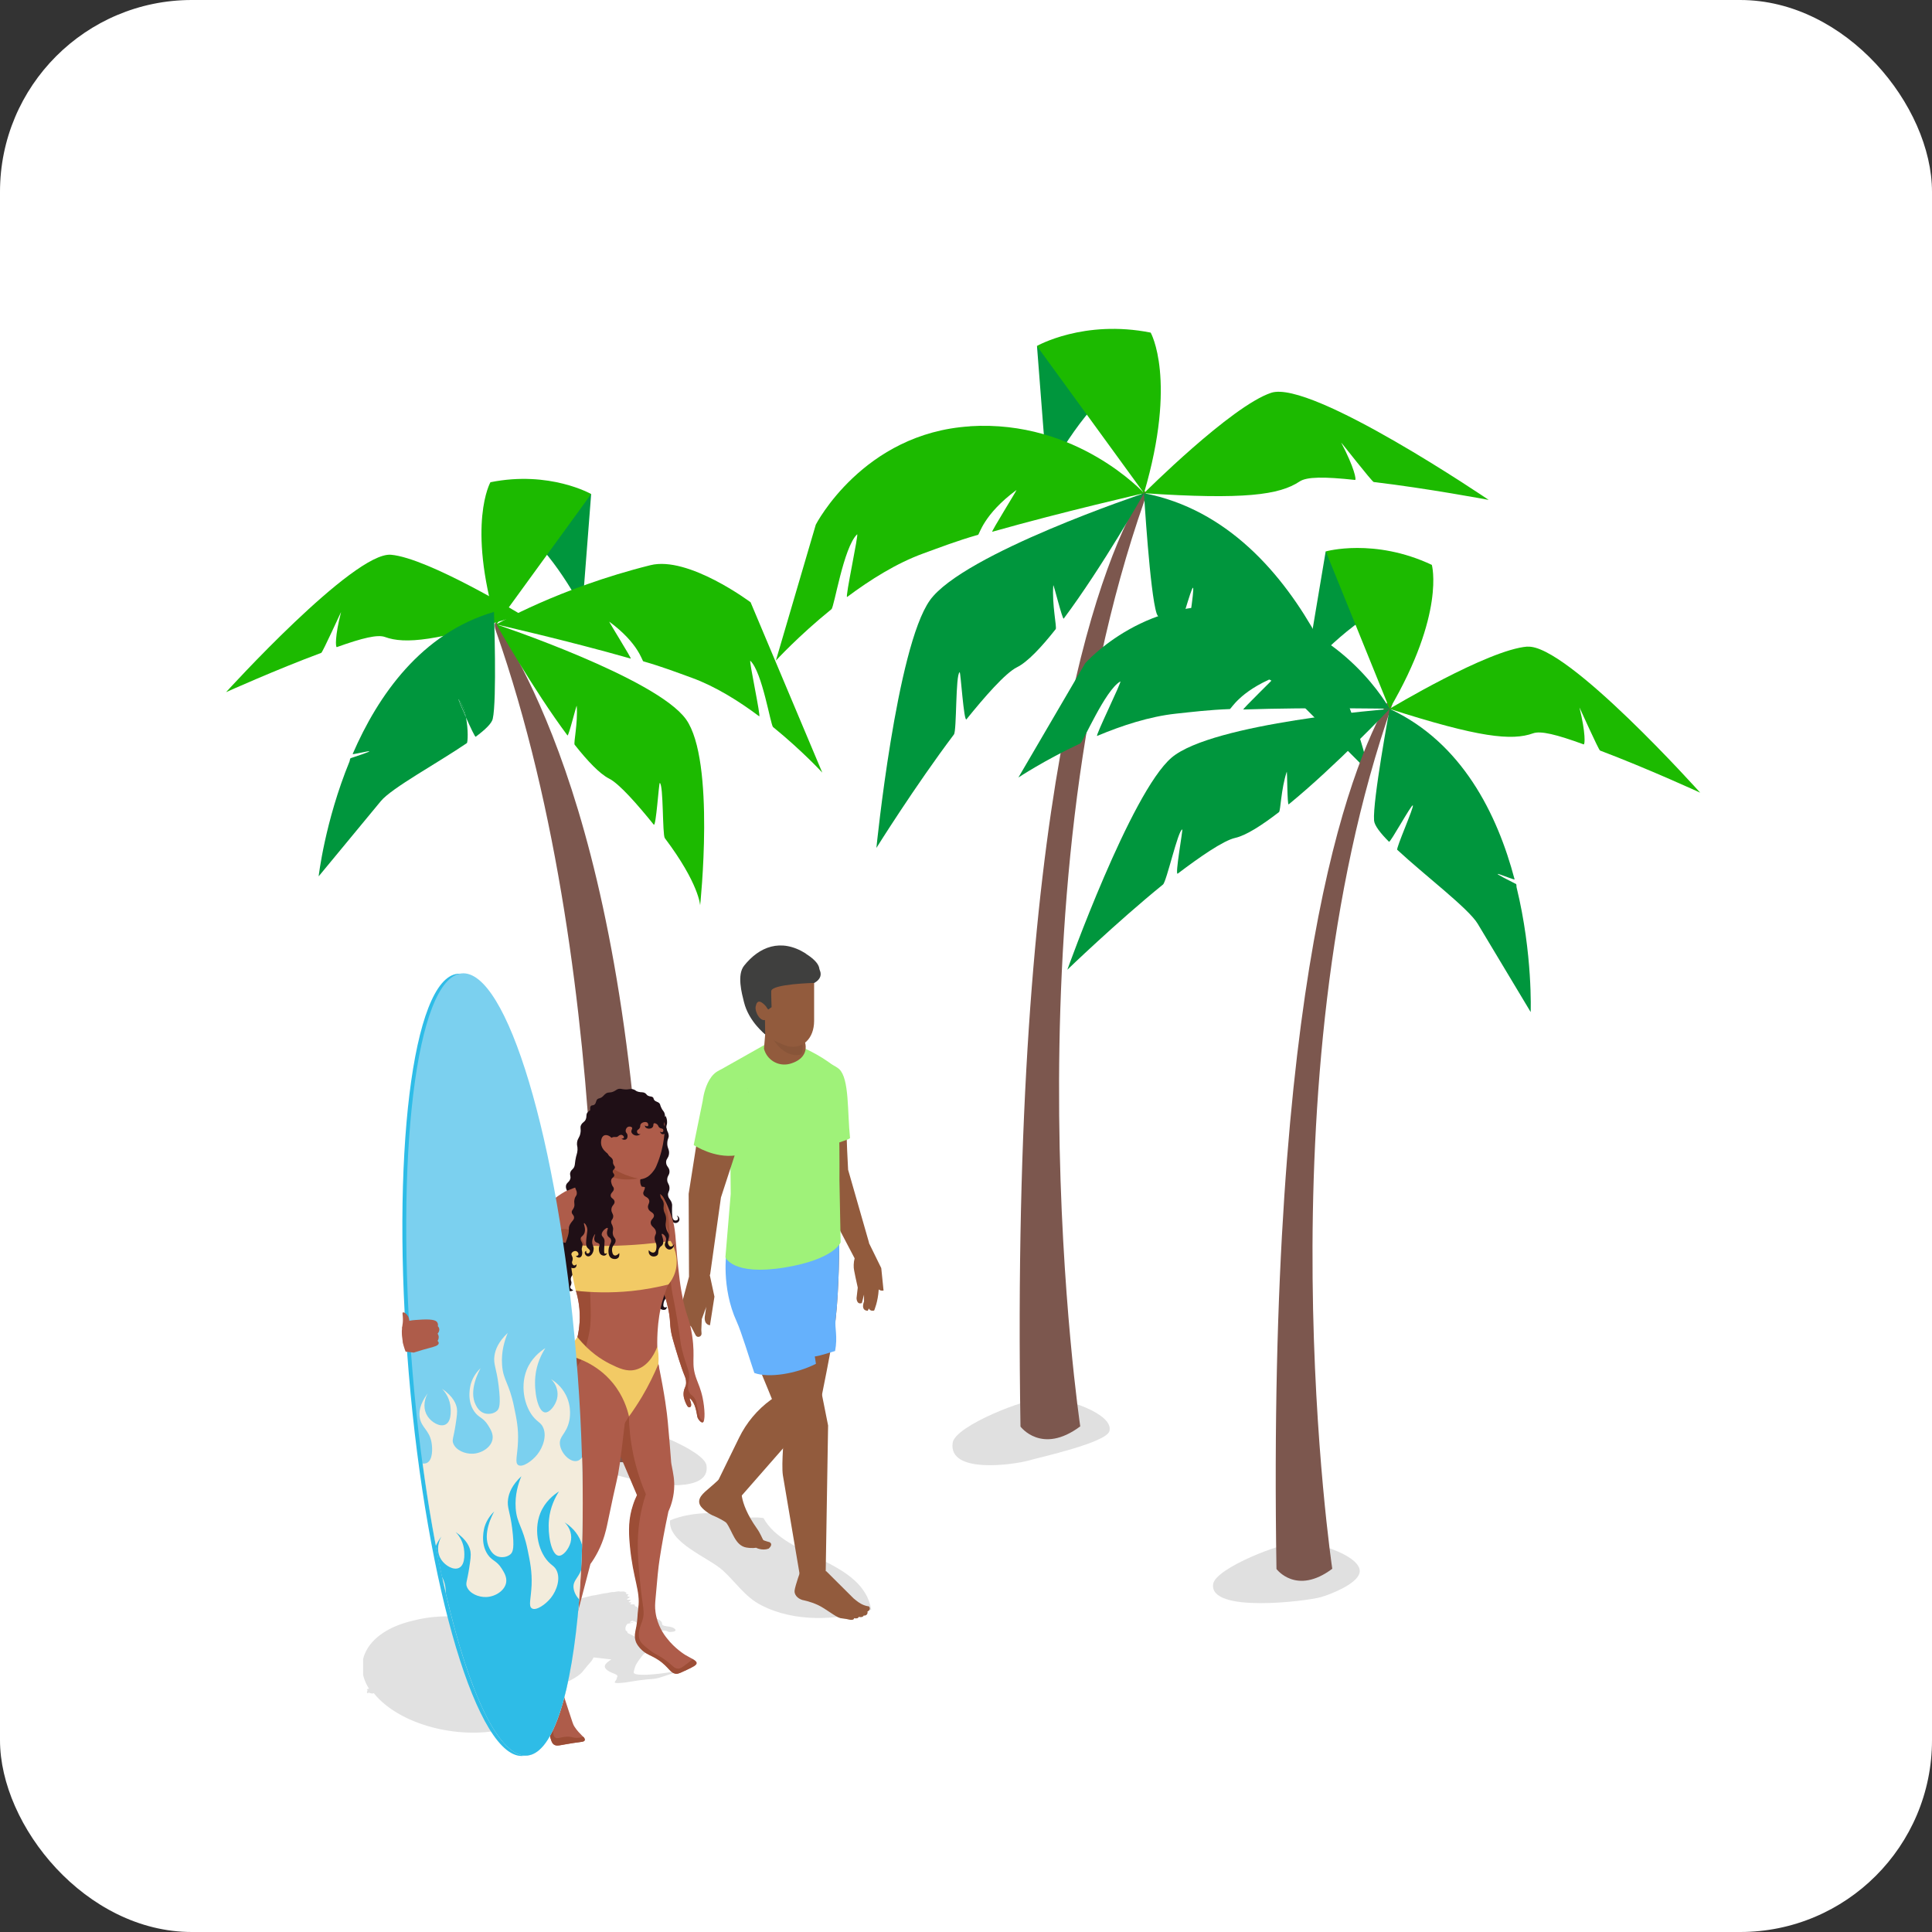 <svg width="282" height="282" viewBox="0 0 282 282" fill="none" xmlns="http://www.w3.org/2000/svg">
<rect x="0" y="0" width="282" height="282" fill="#333333" stroke="none"/>
<rect width="282" height="282" rx="28" fill="white"/>
<path d="M152.811 204.215H151.957C150.066 203.986 139.421 208.073 139.055 210.59C138.369 215.195 147.992 213.792 150.203 213.167C151.972 212.664 161.443 210.574 161.931 208.897C162.663 206.365 155.144 203.864 152.811 204.215Z" fill="#E0E0E0"/>
<path d="M152.811 69.412C152.811 69.412 157.92 59.56 163.166 56.235L151.362 50.516L152.826 69.427L152.811 69.412Z" fill="#00963D"/>
<path d="M166.537 72.249C160.086 83.321 147.489 116.797 148.953 208.226C148.953 208.226 152.049 212.405 157.676 208.195C157.676 208.195 146.345 132.124 167.055 73.042C167.482 71.837 167.177 71.166 166.522 72.264L166.537 72.249Z" fill="#7C574E"/>
<path d="M141.586 62.229C125.954 63.205 119.076 76.58 119.076 76.58L113.25 96.422C113.25 96.422 116.56 92.807 121.364 88.918C121.775 88.583 123.117 79.905 125.1 77.999C125.405 77.709 123.301 87.393 123.651 87.134C127.022 84.618 130.88 82.193 134.754 80.79C137.24 79.89 139.527 78.99 142.761 78.06C142.974 77.999 143.538 75.086 148.358 71.532C148.541 71.395 144.606 77.678 144.835 77.617C155.282 74.659 166.994 71.99 166.994 71.99C166.994 71.99 157.219 61.238 141.602 62.214L141.586 62.229Z" fill="#1CBA00"/>
<path d="M135.73 87.622C130.85 94.454 127.922 123.766 127.922 123.766C127.922 123.766 133.549 114.753 139.238 107.204C139.665 106.64 139.451 98.435 140.077 98.114C140.214 98.038 140.687 105.465 141.068 104.993C143.676 101.759 146.741 98.236 148.434 97.398C149.974 96.635 151.972 94.515 154.092 91.831C154.29 91.572 153.528 88.278 153.741 85.441C153.772 85.121 155.083 90.55 155.266 90.291C160.94 82.696 166.979 72.005 166.979 72.005C166.979 72.005 140.61 80.789 135.715 87.637L135.73 87.622Z" fill="#00963D"/>
<path d="M151.347 50.501L166.979 71.99C171.859 55.381 167.955 48.549 167.955 48.549C158.179 46.597 151.347 50.501 151.347 50.501Z" fill="#1CBA00"/>
<path d="M185.54 57.334C179.683 59.286 166.979 71.99 166.979 71.99C181.635 72.966 186.76 72.234 189.688 70.282C190.74 69.58 193.272 69.565 197.786 70.053C198.015 70.084 197.679 68.238 195.773 64.624C195.666 64.41 200.272 70.343 200.516 70.358C208.294 71.273 217.292 72.966 217.292 72.966C217.292 72.966 191.411 55.382 185.54 57.334Z" fill="#1CBA00"/>
<path d="M192.738 93.783C185.86 92.228 192.509 93.356 192.387 93.143C187.309 83.885 179.226 74.338 166.979 71.99C166.979 71.99 167.848 86.6 168.825 89.544C169.069 90.276 170.228 91.191 171.89 92.213C172.119 92.35 173.888 85.655 174.132 85.792C174.406 85.944 173.156 92.96 173.446 93.112C178.616 95.98 186.47 99.319 188.452 101.302C188.696 101.546 199.83 112.694 199.83 112.694C199.83 112.694 197.984 103.818 192.982 94.287C192.89 94.119 192.906 93.829 192.707 93.783H192.738Z" fill="#00963D"/>
<path d="M91.701 208.241H90.954C88.895 207.936 82.23 210.148 82.871 212.39C83.297 213.869 91.686 215.714 93.256 216.172C95.209 216.721 103.734 217.971 103.124 213.899C102.788 211.673 93.363 208.058 91.701 208.257V208.241Z" fill="#E0E0E0"/>
<path d="M84.99 88.857L86.287 72.112L75.825 77.175C80.476 80.118 84.99 88.842 84.99 88.842V88.857Z" fill="#00963D"/>
<path d="M72.378 92.075C90.725 144.401 86.637 211.764 86.637 211.764C91.624 215.501 94.37 211.795 94.37 211.795C95.666 130.828 78.554 101.195 72.851 91.389C72.286 90.413 72.012 91.008 72.378 92.075Z" fill="#7C574E"/>
<path d="M94.934 82.497C81.483 85.852 72.439 91.144 72.439 91.144C72.439 91.144 82.809 93.493 92.067 96.132C92.265 96.192 88.772 90.626 88.94 90.748C93.21 93.89 93.714 96.467 93.897 96.528C96.764 97.352 98.792 98.145 100.988 98.938C104.42 100.188 107.836 102.323 110.81 104.55C111.115 104.779 109.254 96.192 109.529 96.452C111.283 98.145 112.472 105.831 112.838 106.121C117.078 109.568 120.022 112.77 120.022 112.77L109.559 87.911C109.559 87.911 100.485 81.109 94.934 82.497Z" fill="#1CBA00"/>
<path d="M72.454 91.145C72.454 91.145 77.807 100.616 82.825 107.341C82.992 107.57 84.151 102.766 84.182 103.041C84.365 105.557 83.694 108.47 83.877 108.699C85.753 111.078 87.537 112.954 88.894 113.64C90.404 114.387 93.104 117.498 95.422 120.366C95.757 120.793 96.169 114.219 96.306 114.28C96.856 114.555 96.672 121.83 97.038 122.333C102.071 129.013 102.193 132.155 102.193 132.155C102.193 132.155 104.45 111.047 100.134 104.993C95.803 98.938 72.454 91.145 72.454 91.145Z" fill="#1CBA00"/>
<path d="M71.585 70.388C71.585 70.388 68.123 76.443 72.454 91.145L86.287 72.112C86.287 72.112 80.232 68.65 71.585 70.388Z" fill="#1CBA00"/>
<path d="M33 101.028C33 101.028 40.397 97.703 46.894 95.293C47.092 95.217 49.837 89.162 49.776 89.361C48.876 92.868 48.968 94.516 49.166 94.454C52.948 93.097 55.129 92.594 56.181 92.975C59.109 94.043 63.67 93.616 76.084 89.727C76.084 89.727 62.511 81.445 57.066 80.973C51.621 80.515 33 101.028 33 101.028Z" fill="#1CBA00"/>
<path d="M68.031 104.703C67.833 103.681 67.498 102.69 66.948 102.049C66.872 101.958 67.421 103.315 68.031 104.703Z" fill="#00963D"/>
<path d="M51.469 110.056C51.377 110.254 57.157 108.699 51.225 110.651C51.057 110.696 51.087 110.956 51.026 111.123C47.412 119.938 46.512 127.915 46.512 127.915C46.512 127.915 55.404 117.163 55.587 116.934C57.173 115.012 63.822 111.413 68.138 108.47C68.29 108.363 68.367 106.502 68.016 104.718C67.406 103.33 66.842 101.973 66.933 102.064C67.482 102.705 67.818 103.696 68.016 104.718C68.657 106.152 69.343 107.616 69.434 107.539C70.807 106.518 71.768 105.603 71.92 104.932C72.546 102.263 72.103 89.315 72.103 89.315C61.504 92.411 55.175 101.5 51.469 110.071V110.056Z" fill="#00963D"/>
<path d="M189.917 225.261H189.124C187.354 225.048 177.426 228.86 177.075 231.209C176.435 235.51 190.694 233.71 192.768 233.131C194.416 232.658 197.984 231.194 198.427 229.638C199.113 227.274 192.082 224.941 189.917 225.276V225.261Z" fill="#E0E0E0"/>
<path d="M190.572 97.931C190.572 97.931 197.42 90.153 202.91 88.323L193.5 80.484L190.572 97.931Z" fill="#00963D"/>
<path d="M202.727 102.095C196.703 112.435 184.96 143.669 186.317 229.013C186.317 229.013 189.2 232.917 194.461 228.983C194.461 228.983 183.892 157.99 203.215 102.827C203.612 101.699 203.322 101.073 202.727 102.095Z" fill="#7C574E"/>
<path d="M182.017 88.903C167.635 86.265 158.393 96.818 158.393 96.818L148.648 113.488C148.648 113.488 152.46 110.956 157.676 108.516C158.118 108.302 161.291 100.753 163.517 99.472C163.868 99.274 159.766 107.586 160.147 107.418C163.761 105.893 167.803 104.581 171.631 104.169C174.086 103.91 176.359 103.62 179.5 103.498C179.714 103.498 180.873 100.982 186.043 98.847C186.241 98.77 181.254 103.575 181.483 103.559C191.625 103.224 202.819 103.453 202.819 103.453C202.819 103.453 196.398 91.526 182.017 88.888V88.903Z" fill="#00963D"/>
<path d="M155.77 141.564C155.77 141.564 162.907 134.671 169.755 129.104C170.273 128.693 171.936 121.204 172.561 121.067C172.698 121.037 171.448 127.869 171.905 127.518C175.001 125.17 178.555 122.684 180.293 122.302C181.864 121.952 184.152 120.488 186.683 118.536C186.927 118.352 186.973 115.196 187.812 112.664C187.903 112.389 187.873 117.59 188.102 117.407C194.949 111.81 202.834 103.483 202.834 103.483C202.834 103.483 176.968 105.496 171.005 110.59C165.042 115.684 155.785 141.564 155.785 141.564H155.77Z" fill="#00963D"/>
<path d="M193.516 80.485L202.834 103.468C210.993 89.529 208.995 82.452 208.995 82.452C200.592 78.487 193.516 80.485 193.516 80.485Z" fill="#1CBA00"/>
<path d="M222.935 94.378C217.185 94.82 202.819 103.468 202.819 103.468C215.874 107.662 220.678 108.15 223.773 107.037C224.887 106.64 227.19 107.204 231.155 108.653C231.353 108.729 231.46 106.991 230.545 103.285C230.484 103.071 233.336 109.477 233.549 109.553C240.382 112.13 248.16 115.699 248.16 115.699C248.16 115.699 228.669 93.936 222.935 94.394V94.378Z" fill="#1CBA00"/>
<path d="M221.242 129.013C215.355 126.054 221.135 128.57 221.074 128.357C218.558 118.825 213.388 108.363 202.834 103.468C202.834 103.468 200.333 116.903 200.562 119.771C200.623 120.487 201.461 121.585 202.743 122.866C202.926 123.049 206.021 117.376 206.22 117.559C206.433 117.757 203.734 123.827 203.947 124.041C207.989 127.793 214.348 132.597 215.691 134.838C215.858 135.113 223.423 147.725 223.423 147.725C223.423 147.725 223.743 139.261 221.364 129.516C221.318 129.348 221.394 129.074 221.242 128.997V129.013Z" fill="#00963D"/>
<g clip-path="url(#clip0_607_10184)">
<g style="mix-blend-mode:multiply" opacity="0.12">
<path d="M111.442 221.582C110.967 221.512 110.352 221.442 109.208 221.53C105.672 220.632 101.151 220.509 97.808 221.917C97.439 225.136 103.367 227.318 105.461 229.182C107.378 230.907 108.698 233.053 111.073 234.284C115.981 236.835 122.244 236.536 127.17 234.953C125.921 227.617 114.644 227.423 111.442 221.582Z" fill="black"/>
</g>
<path d="M126.854 181.419L123.793 170.74C123.793 170.74 123.511 165.972 123.511 162.436C122.702 162.7 121.752 162.524 121.083 161.645C120.538 160.923 120.503 160.8 119.782 160.413C119.289 160.149 118.726 160.079 118.233 159.797C117.723 159.498 117.283 159.094 116.949 158.619C116.756 158.619 116.58 158.619 116.386 158.619L117.899 170.617L124.743 183.67C124.584 184.269 124.567 184.972 124.672 185.447L124.866 186.415L125.2 187.945L125.024 189.476C125.024 189.476 125.024 190.479 125.798 190.197L126.115 188.966V189.969C126.115 189.969 125.552 191.288 126.66 191.323L126.819 190.989C127.047 191.464 127.593 191.288 127.593 191.288C127.593 191.288 128.156 190.021 128.261 188.209C128.578 188.473 128.965 188.368 128.965 188.368L128.631 185.095L126.819 181.401L126.854 181.419Z" fill="#925B3D"/>
<path d="M115.717 152.778C115.717 152.778 118.497 156.578 118.849 158.865C119.728 161.363 120.977 164.565 121.875 167.045C122.438 166.676 123.493 166.518 124.074 166.131C123.669 162.26 123.986 157.457 122.49 156.05C121.558 155.17 115.7 152.795 115.7 152.795L115.717 152.778Z" fill="#9FF279"/>
<path d="M114.398 202.952L112.533 204.306C110.545 205.749 108.944 207.667 107.871 209.866L104.845 216.058C106.429 220.105 108.223 218.345 108.223 218.345L119.623 205.327C119.623 205.327 121.593 195.844 121.963 192.625C122.491 188.156 122.508 181.207 122.508 181.207L113.817 183.582L114.398 202.934V202.952Z" fill="#925B3D"/>
<path d="M122.508 181.243L113.817 183.618L113.395 192.819C114.046 192.977 115.629 196.671 116.245 197.199C117.987 198.712 119.676 197.815 121.892 197.199C122.297 195.053 121.822 193.857 121.963 192.66C122.49 188.192 122.508 181.243 122.508 181.243Z" fill="#65B1FC"/>
<path d="M117.213 181.911L106.042 182.685C106.042 182.685 105.655 188.086 107.959 193.082C110.264 198.096 114.504 208.722 114.504 208.722C114.504 208.722 114.011 213.754 114.275 215.355C114.891 218.944 116.703 229.693 116.703 229.693C116.703 229.693 117.213 232.437 120.52 229.552L120.872 208.071L117.195 189.617V181.911H117.213Z" fill="#925B3D"/>
<path d="M117.688 182.07L106.042 182.685C106.042 182.685 105.232 187.91 107.537 192.924C108.205 194.367 109.419 198.395 110.105 200.401C112.181 201.175 116.245 200.524 119.095 199.064L117.688 189.793V182.087V182.07Z" fill="#65B1FC"/>
<path d="M121.804 155.821C121.488 155.082 117.037 152.532 115.964 152.567L113.518 152.145L111.53 152.549L104.951 156.261C104.951 156.261 106.34 158.636 106.534 161.134L106.657 174.276L105.883 183.512C105.883 183.512 106.903 186.257 114.539 185.007C121.822 183.811 122.702 181.331 122.702 181.331L122.526 172.235C122.526 172.235 122.649 157.774 121.804 155.839V155.821Z" fill="#9FF279"/>
<path d="M107.238 156.947C103.737 156.173 102.453 161.961 102.453 161.961L100.518 174.258L100.57 186.344L99.356 190.883L99.761 192.607L100.887 193.645C100.887 193.645 101.468 194.771 101.538 194.894C101.767 195.334 102.435 195.123 102.4 194.631L102.365 194.12L102.435 192.537L103.033 190.901L103.086 190.707L102.875 192.15C102.734 193.417 103.631 193.434 103.631 193.434L104.282 189.265L103.596 186.081C103.596 186.081 103.631 186.081 103.649 186.063L105.232 174.786L108.804 163.826C108.804 163.826 110.633 157.704 107.22 156.947H107.238Z" fill="#925B3D"/>
<path d="M106.728 156.103C103.121 155.311 102.576 160.659 102.576 160.659L101.256 167.133C101.415 167.221 104.212 169.086 107.414 168.646L109.314 162.77C109.314 162.77 110.246 156.877 106.728 156.103Z" fill="#9FF279"/>
<path d="M116.281 147.324L111.231 148.432L111.689 150.948L111.513 153.077C111.935 154.713 113.589 155.698 115.225 155.294C116.861 154.871 117.934 153.798 117.512 152.162L116.281 147.324Z" fill="#925B3D"/>
<path opacity="0.07" d="M116.351 147.535L111.689 148.116C111.742 148.257 111.759 148.397 111.777 148.556C112.058 151.212 114.152 154.502 116.844 153.939C116.914 153.886 116.984 153.833 117.037 153.781C117.16 153.358 117.195 152.919 117.125 152.461L116.351 147.535Z" fill="black"/>
<path d="M110.493 148.749C110.493 151.3 114.785 152.672 115.049 152.725C117.16 153.147 118.831 151.599 118.831 148.995V142.433L109.982 143.999L110.493 148.731V148.749Z" fill="#925B3D"/>
<path d="M117.723 139.794C114.222 137.578 111.179 138.862 109.085 141.501C108.065 142.785 108.769 145.371 109.068 146.603C109.754 149.347 111.689 150.966 111.689 150.966L111.619 146.673L112.129 147.359L112.621 147.007C112.621 147.007 112.551 144.984 112.569 144.668C112.621 143.612 118.849 143.471 118.849 143.471C118.849 143.471 121.576 142.205 117.741 139.794H117.723Z" fill="#3F3F3E"/>
<path d="M117.618 139.179C113.958 136.874 110.792 138.211 108.61 140.956C107.537 142.293 108.276 145.002 108.593 146.269C109.296 149.136 111.689 150.966 111.689 150.966L111.249 146.357L111.777 147.078L112.287 146.708C112.287 146.708 112.217 144.597 112.217 144.263C112.269 143.172 118.392 143.032 118.392 143.032C118.392 143.032 121.593 141.694 117.6 139.196L117.618 139.179Z" fill="#3F3F3E"/>
<path d="M110.299 146.884C110.141 147.782 111.073 149.277 111.812 148.819L111.882 146.99C111.882 146.99 110.58 145.283 110.317 146.884H110.299Z" fill="#925B3D"/>
<path d="M126.801 234.46C126.607 234.46 126.15 234.32 126.132 234.302C125.429 234.038 125.024 233.651 124.584 233.299L120.608 229.341L116.896 229.13C116.896 229.13 116.069 231.417 115.981 232.156C115.911 232.701 116.351 233.317 117.143 233.545C117.143 233.545 118.233 233.739 119.377 234.267C120.52 234.795 121.945 236.008 122.649 236.184C122.825 236.22 123.071 236.255 123.353 236.29C123.634 236.307 123.793 236.395 124.127 236.431C124.69 236.501 124.672 236.184 124.672 236.184C124.971 236.29 125.323 236.202 125.323 236.008C125.323 236.008 125.605 236.061 125.781 236.026C125.992 235.991 126.08 235.815 126.08 235.797C126.08 235.797 126.256 235.868 126.449 235.727C126.695 235.533 126.625 235.305 126.625 235.199C126.625 235.199 126.818 235.182 126.924 234.935C127.047 234.636 126.801 234.46 126.801 234.46Z" fill="#925B3D"/>
<path d="M112.392 225.119C112.392 225.119 111.478 224.872 111.407 224.784C111.266 224.591 110.985 223.799 110.475 223.095C107.59 219.014 108.276 216.903 108.276 216.903L105.654 215.267C105.654 215.267 104.511 216.375 103.49 217.237C102.699 217.906 101.626 218.75 102.224 219.77C102.488 220.21 103.42 221.002 104.353 221.336C104.581 221.424 105.883 222.075 106.041 222.304C106.903 223.5 107.29 225.576 108.909 225.875C109.824 226.033 110.352 225.91 110.352 225.91C110.352 225.91 111.214 226.385 112.181 226.051C112.181 226.051 112.902 225.47 112.375 225.136L112.392 225.119Z" fill="#925B3D"/>
<path opacity="0.12" d="M53.809 247.039C53.809 247.039 53.932 247.109 54.003 247.127C54.108 247.162 54.249 247.18 54.355 247.197C54.443 247.18 54.495 247.162 54.566 247.144C54.689 247.285 54.812 247.444 54.935 247.584C58.858 251.93 67.426 254.041 74.058 252.282C74.129 252.264 74.199 252.246 74.269 252.229C74.287 252.229 74.305 252.229 74.322 252.229C74.428 252.211 74.516 252.176 74.621 252.158C74.727 252.123 74.85 252.106 74.955 252.07C74.991 252.07 75.026 252.053 75.061 252.035C75.061 252.035 75.061 252.035 75.079 252.035C75.114 252.035 75.131 252.035 75.166 252.018C75.202 252.018 75.237 252 75.29 251.982C75.325 251.982 75.378 251.965 75.413 251.947C75.483 251.93 75.536 251.912 75.606 251.877C75.606 251.877 75.641 251.877 75.659 251.877L75.747 251.842C75.747 251.842 75.87 251.789 75.941 251.771C75.976 251.771 76.029 251.736 76.064 251.736C76.081 251.736 76.099 251.736 76.134 251.719C76.169 251.719 76.204 251.683 76.257 251.666C76.293 251.666 76.328 251.631 76.363 251.631C76.416 251.613 76.486 251.578 76.539 251.56C76.556 251.56 76.591 251.543 76.609 251.525C76.609 251.525 76.644 251.525 76.662 251.507C76.75 251.472 76.855 251.419 76.943 251.384C76.961 251.384 76.979 251.384 76.996 251.367C77.014 251.367 77.049 251.349 77.067 251.332C77.119 251.314 77.172 251.279 77.225 251.261C77.26 251.261 77.295 251.226 77.313 251.208C77.348 251.191 77.401 251.173 77.436 251.138C77.436 251.138 77.454 251.138 77.471 251.138C77.506 251.138 77.541 251.103 77.577 251.085C77.629 251.05 77.682 251.032 77.735 250.997C77.77 250.997 77.788 250.962 77.823 250.944C77.823 250.944 77.841 250.944 77.858 250.927C78.069 250.997 78.21 251.015 78.492 250.98C78.966 250.909 79.371 250.769 81.306 250.241C82.573 249.889 82.925 249.819 83.013 249.748V249.731C83.013 249.731 82.978 249.731 82.96 249.731C82.96 249.731 82.942 249.731 82.925 249.731C82.89 249.731 82.855 249.731 82.819 249.731C82.819 249.731 82.802 249.731 82.784 249.731C82.485 249.748 81.94 249.819 81.447 249.819C81.218 249.819 81.183 249.819 80.409 249.643C80.128 249.59 79.916 249.537 79.758 249.502C79.758 249.502 79.776 249.484 79.793 249.467C79.793 249.467 79.793 249.467 79.811 249.449C79.811 249.449 79.811 249.449 79.829 249.432C79.881 249.379 79.952 249.308 80.004 249.256C80.004 249.256 80.022 249.238 80.04 249.22C80.04 249.22 80.04 249.22 80.04 249.203C80.04 249.203 80.057 249.185 80.075 249.168C80.11 249.132 80.128 249.097 80.163 249.062C80.163 249.044 80.198 249.027 80.216 249.009C80.251 248.974 80.268 248.939 80.304 248.904C80.304 248.904 80.304 248.904 80.304 248.886C80.304 248.869 80.339 248.851 80.356 248.816C80.391 248.781 80.427 248.728 80.444 248.693C80.444 248.675 80.48 248.657 80.497 248.622C80.532 248.587 80.55 248.552 80.585 248.499C80.585 248.482 80.62 248.464 80.62 248.446C80.638 248.411 80.673 248.376 80.691 248.341C80.691 248.341 80.691 248.341 80.691 248.323C80.691 248.323 80.691 248.323 80.691 248.306C80.691 248.306 80.691 248.288 80.708 248.27C80.796 248.13 80.867 248.007 80.919 247.866C80.919 247.866 80.919 247.831 80.937 247.813C80.954 247.76 80.99 247.707 81.007 247.655C81.007 247.637 81.007 247.619 81.025 247.584C81.043 247.532 81.06 247.479 81.078 247.444C81.078 247.426 81.078 247.391 81.095 247.373C81.113 247.32 81.13 247.268 81.148 247.232C81.148 247.215 81.148 247.197 81.166 247.162C81.166 247.127 81.183 247.109 81.201 247.074C81.799 246.458 82.344 245.931 82.784 245.508C83.066 245.368 83.453 245.174 83.84 244.945C84.666 244.453 84.913 244.136 85.018 244.013C86.32 242.394 86.232 242.658 86.531 242.131C86.531 242.131 86.567 242.06 86.637 241.919C86.76 241.919 86.883 241.955 87.041 241.972C87.059 241.972 87.094 241.972 87.112 241.972C87.218 241.972 87.323 241.99 87.429 242.007C88.203 242.095 88.836 242.166 89.241 242.219C89.1 242.307 88.889 242.447 88.713 242.588C88.168 243.045 88.185 243.327 88.484 243.644C89.135 244.312 90.349 244.312 90.085 244.787C89.997 244.963 90.032 245.104 89.891 245.28C89.768 245.438 89.593 245.596 89.891 245.649C89.962 245.649 90.103 245.684 90.56 245.649C91.457 245.596 92.143 245.42 93.322 245.262C95.029 245.016 95.169 245.157 96.137 244.91C96.401 244.84 96.788 244.717 97.562 244.453C98.477 244.154 98.934 243.995 98.934 243.96C98.934 243.96 98.934 243.96 98.899 243.96C98.899 243.96 98.899 243.96 98.881 243.96C98.864 243.96 98.829 243.96 98.793 243.96C98.793 243.96 98.776 243.96 98.758 243.96C98.723 243.96 98.67 243.96 98.618 243.96C98.618 243.96 98.6 243.96 98.582 243.96C98.266 243.995 97.773 244.083 97.228 244.171C97.228 244.171 95.644 244.4 94.395 244.453C94.008 244.453 92.918 244.506 92.583 244.259C92.46 244.171 92.478 244.066 92.513 243.96C92.654 243.415 92.724 243.151 92.9 242.869C93.111 242.5 93.445 242.043 93.92 241.462C94.219 241.269 94.571 240.987 94.624 240.741C94.677 240.494 94.413 240.407 94.149 240.266C94.096 240.248 94.079 240.231 94.061 240.213C94.026 240.195 94.026 240.16 94.026 240.16C93.991 240.09 93.357 239.421 93.322 239.369C93.146 239.193 92.742 238.876 91.651 238.383C91.651 238.383 91.616 238.348 91.598 238.348C91.598 238.278 91.598 238.207 91.528 238.137C91.475 238.084 91.404 238.032 91.334 237.996C91.281 237.838 91.281 237.697 91.299 237.557C91.317 237.469 91.369 237.275 91.58 237.011C91.827 236.976 92.143 236.906 92.319 236.835C92.372 236.818 92.46 236.782 92.478 236.73C92.425 236.747 92.214 236.818 92.073 236.835C91.844 236.87 91.968 236.747 91.985 236.747C92.02 236.694 92.161 236.624 92.284 236.571C92.319 236.571 92.372 236.589 92.407 236.607C92.759 236.712 92.9 236.8 92.988 236.888C93.129 237.029 93.093 237.134 93.604 237.275C94.008 237.381 94.554 237.521 95.046 237.609C95.204 237.644 95.363 237.662 95.504 237.68C95.591 237.68 95.767 237.715 95.767 237.785C95.767 237.856 95.662 237.908 95.574 237.961C95.521 237.996 95.468 238.032 95.451 238.084C95.416 238.172 95.521 238.225 95.644 238.243C95.68 238.243 95.732 238.243 95.767 238.26C95.873 238.26 96.084 238.295 96.33 238.243C96.436 238.207 96.506 238.19 96.524 238.172C96.77 238.067 96.383 238.049 96.348 238.014C96.348 238.014 96.383 238.014 96.401 238.014C96.471 238.014 96.594 237.996 96.735 237.996C96.946 237.996 97.122 237.996 97.263 238.049C97.316 238.049 97.351 238.084 97.404 238.102C97.421 238.102 97.439 238.102 97.456 238.119C97.544 238.172 97.544 238.19 97.668 238.207C97.685 238.207 97.72 238.207 97.738 238.207C97.738 238.207 97.914 238.207 98.072 238.19C98.142 238.19 98.213 238.172 98.283 238.155C98.318 238.155 98.354 238.155 98.371 238.137C98.406 238.137 98.442 238.119 98.459 238.102C98.477 238.102 98.512 238.084 98.529 238.067C98.723 237.926 98.529 237.715 98.213 237.574C97.896 237.433 97.509 237.416 97.228 237.363C96.225 237.205 96.964 236.923 96.313 236.501C95.785 236.167 95.257 236.29 94.466 235.85C94.219 235.727 94.114 235.621 93.868 235.41C93.322 234.935 93.34 234.707 92.9 234.566C92.97 234.566 93.076 234.548 93.199 234.513C93.428 234.46 93.727 234.355 93.779 234.302C93.815 234.249 93.656 234.249 93.375 234.302C93.568 234.284 93.639 234.302 93.568 234.355C93.48 234.407 93.216 234.478 93.058 234.495C92.724 234.548 92.706 234.443 92.654 234.319C92.636 234.249 92.671 234.232 92.618 234.214C92.478 234.144 92.091 234.214 91.985 234.161C91.897 234.108 92.196 234.02 92.143 233.932C92.091 233.844 91.791 233.915 91.774 233.827C91.739 233.739 92.108 233.633 92.055 233.545C92.003 233.457 91.563 233.545 91.51 233.457C91.457 233.369 91.827 233.282 91.897 233.141C91.968 233 91.545 233.088 91.58 232.93C91.598 232.824 91.809 232.771 91.721 232.719C91.668 232.683 91.528 232.683 91.44 232.666C91.44 232.666 91.404 232.648 91.387 232.648C91.387 232.648 91.387 232.648 91.369 232.648C91.369 232.648 91.352 232.631 91.352 232.613C91.352 232.56 91.422 232.543 91.44 232.49C91.44 232.419 91.317 232.402 91.211 232.384C91.211 232.349 91.193 232.332 91.123 232.314C90.982 232.279 90.806 232.314 90.56 232.314C90.402 232.296 90.472 232.279 90.349 232.279C90.085 232.279 89.733 232.384 89.522 232.384C89.416 232.384 89.469 232.367 89.364 232.384C89.17 232.384 88.942 232.472 88.607 232.525C88.343 232.578 88.414 232.525 88.132 232.578C87.798 232.631 87.605 232.701 87.129 232.789C86.707 232.877 86.778 232.842 86.391 232.912C85.898 233.018 85.793 233.07 85.054 233.246C84.596 233.352 84.526 233.352 84.227 233.44C83.928 233.528 83.892 233.545 83.541 233.669C82.925 233.862 82.802 233.862 82.362 234.02C81.993 234.144 81.993 234.196 81.535 234.337C81.324 234.407 81.289 234.407 81.166 234.46C80.867 234.566 81.007 234.601 80.726 234.707C80.515 234.794 80.374 234.812 80.198 234.865C80.04 234.935 80.11 234.953 80.128 234.988C79.969 235.041 79.741 235.111 79.618 235.182C79.424 235.287 79.6 235.269 79.442 235.375C79.283 235.498 78.984 235.551 78.791 235.674C78.597 235.797 78.826 235.762 78.738 235.885C78.632 236.026 78.351 236.114 78.298 236.237C78.263 236.325 78.404 236.29 78.404 236.395C78.404 236.501 78.245 236.536 78.157 236.712C78.105 236.818 78.14 236.818 78.052 236.888C77.893 237.011 77.647 237.064 77.506 237.169C77.366 237.275 77.647 237.24 77.506 237.345C77.348 237.469 76.979 237.557 76.926 237.662C76.891 237.715 77.014 237.732 77.049 237.732C77.067 237.732 77.067 237.732 77.084 237.732C77.014 237.75 76.943 237.785 76.873 237.803C76.486 237.926 76.011 238.102 75.483 238.313C71.12 236.044 65.174 235.252 60.283 236.554C60.213 236.571 60.142 236.589 60.072 236.607C59.949 236.642 59.843 236.659 59.72 236.694C53.721 238.295 51.346 242.5 53.862 246.494C53.756 246.494 53.668 246.529 53.598 246.546C53.475 246.599 53.598 246.599 53.633 246.687C53.686 246.81 53.528 246.916 53.58 246.933C53.51 247.021 53.58 247.109 53.686 247.18L53.809 247.039ZM78.192 239.826C78.439 239.773 78.632 239.703 78.685 239.685C78.368 239.738 78.263 239.738 78.228 239.738C78.175 239.72 78.333 239.668 78.368 239.597C78.404 239.544 78.28 239.562 78.263 239.509C78.263 239.457 78.368 239.404 78.509 239.351C78.685 239.439 78.896 239.527 79.107 239.597C79.477 239.685 79.899 239.861 79.846 240.195C79.846 240.248 79.811 240.319 79.776 240.371C79.776 240.371 79.758 240.407 79.741 240.407C79.705 240.459 79.688 240.512 79.635 240.547C79.635 240.547 79.618 240.565 79.6 240.582C79.477 240.635 79.354 240.688 79.23 240.758C78.914 240.424 78.562 240.107 78.175 239.808L78.192 239.826Z" fill="black"/>
<path d="M97.175 162.929C97.28 163.14 97.386 163.457 97.368 163.861C97.368 164.16 97.28 164.195 97.263 164.459C97.245 164.987 97.527 165.145 97.597 165.656C97.668 166.113 97.456 166.113 97.404 166.729C97.333 167.591 97.738 167.714 97.65 168.435C97.562 169.104 97.192 169.139 97.228 169.702C97.263 170.3 97.703 170.37 97.72 170.969C97.738 171.532 97.386 171.602 97.386 172.2C97.386 172.728 97.685 172.781 97.72 173.344C97.755 173.942 97.439 173.994 97.509 174.487C97.579 175.032 97.966 175.103 98.09 175.754C98.125 175.965 98.09 175.947 98.09 176.457C98.09 177.302 98.09 177.953 98.424 178.111C98.582 178.199 98.846 178.146 98.934 177.988C99.022 177.847 98.952 177.619 98.776 177.425C99.057 177.531 99.216 177.812 99.163 178.076C99.11 178.375 98.793 178.533 98.582 178.516C98.301 178.516 98.178 178.269 98.072 178.322C97.843 178.428 98.107 179.431 98.107 179.431C98.793 182.105 98.811 188.28 97.492 189.265C97.404 189.335 96.981 189.617 96.876 190.109C96.876 190.18 96.718 190.655 96.946 190.795C97.087 190.883 97.28 190.795 97.351 190.76C97.316 190.971 97.228 191.077 97.175 191.112C96.893 191.323 96.313 191.112 96.172 190.795C96.014 190.426 96.559 190.109 96.577 189.37C96.577 188.948 96.418 188.649 96.348 188.473C96.049 187.857 92.495 180.134 92.214 173.555C92.143 171.831 92.073 169.878 93.076 167.644C94.219 165.093 96.137 163.597 97.228 162.876L97.175 162.929Z" fill="#1F0F16"/>
<path d="M86.338 162.031C86.197 161.996 85.88 162.19 85.722 162.419C85.511 162.718 85.669 162.929 85.511 163.351C85.335 163.808 85.053 163.756 84.825 164.195C84.614 164.618 84.842 164.723 84.719 165.392C84.596 166.095 84.297 166.131 84.227 166.781C84.174 167.256 84.315 167.221 84.297 167.837C84.262 168.435 84.121 168.488 83.98 169.368C83.892 169.931 83.928 169.983 83.84 170.247C83.681 170.705 83.417 170.669 83.259 171.092C83.101 171.549 83.382 171.672 83.224 172.112C83.066 172.587 82.678 172.622 82.608 173.08C82.573 173.361 82.661 173.572 82.714 173.678C83.048 174.522 82.362 175.648 82.08 177.126C81.711 179.079 82.52 179.343 81.957 180.785C81.764 181.278 81.482 181.753 81.588 182.439C81.676 182.984 81.957 183.16 81.922 183.67C81.869 184.233 81.517 184.269 81.43 184.814C81.306 185.553 81.904 185.729 81.887 186.538C81.852 187.33 81.289 187.576 81.482 188.104C81.623 188.508 82.01 188.526 82.098 188.966C82.133 189.194 82.098 189.599 81.852 189.705C81.641 189.793 81.341 189.669 81.148 189.37C81.025 189.793 81.183 190.215 81.482 190.356C81.869 190.549 82.327 190.18 82.503 189.863C82.749 189.423 82.555 188.878 82.503 188.755C82.379 188.403 82.204 188.315 82.221 188.051C82.221 187.699 82.555 187.4 82.661 187.435C82.731 187.47 82.661 187.646 82.749 187.945C82.784 188.051 82.89 188.385 83.189 188.456C83.417 188.508 83.629 188.35 83.681 188.315C83.365 188.192 83.277 188.051 83.242 187.945C83.189 187.752 83.365 187.646 83.4 187.347C83.453 187.048 83.312 186.995 83.312 186.714C83.312 186.221 83.699 186.098 83.805 185.606C83.91 185.148 83.681 184.761 83.611 184.62C82.643 182.456 85.212 176.792 85.212 176.792C88.203 170.194 87.147 162.19 86.338 162.031Z" fill="#1F0F16"/>
<path d="M96.119 199.187C97.052 203.726 97.351 206.207 97.474 207.544C97.509 207.843 97.931 212.751 97.949 213.226C97.949 213.261 97.949 213.384 97.984 213.578C97.984 213.666 98.019 213.771 98.055 213.982C98.266 215.091 98.494 216.076 98.389 217.431C98.283 218.803 97.896 219.894 97.562 220.632C96.981 223.324 96.577 225.646 96.295 227.458C96.067 228.919 95.944 230.396 95.68 233.387C95.627 234.02 95.574 234.566 95.68 235.305C95.944 237.275 96.946 238.63 97.333 239.105C98.512 240.653 100.043 241.568 100.043 241.568C100.957 242.113 101.714 242.359 101.696 242.764C101.679 243.045 101.221 243.274 100.306 243.714C99.515 244.083 99.128 244.277 98.864 244.294C97.896 244.33 97.791 243.362 96.155 242.271C95.011 241.515 94.343 241.515 93.481 240.547C93.058 240.072 92.918 239.72 92.865 239.562C92.601 238.806 92.794 238.172 92.953 237.381C93.129 236.501 93.111 235.586 93.234 234.707C93.586 232.191 92.46 230.502 92.003 225.541C91.792 223.307 91.827 221.565 92.46 219.665C92.654 219.049 92.882 218.557 93.041 218.222C92.671 217.36 92.108 216.006 91.387 214.334C89.54 209.989 89.276 209.461 89.047 208.529C88.643 206.928 88.414 204.43 89.628 200.982C91.809 200.383 93.991 199.785 96.172 199.187H96.119Z" fill="#AE5C4A"/>
<path d="M92.97 218.222C92.601 217.36 92.038 216.006 91.317 214.334C90.296 211.924 89.751 210.693 89.434 209.901C89.61 209.725 89.786 209.531 89.962 209.338C90.754 208.423 91.352 207.526 91.791 206.734C91.827 208.335 92.003 210.253 92.46 212.417C92.953 214.669 93.621 216.586 94.272 218.099C93.903 219.207 93.41 220.984 93.199 223.201C92.953 225.787 93.164 228.109 93.41 230.731C93.797 234.83 94.202 235.199 93.744 236.606C93.48 237.398 92.97 238.436 93.41 239.439C93.603 239.879 93.955 240.16 94.641 240.706C95.767 241.62 96.049 241.497 97.192 242.359C98.248 243.151 98.424 243.573 99.004 243.556C99.286 243.556 99.48 243.45 100.359 242.781C100.658 242.553 100.904 242.359 101.098 242.201C101.432 242.394 101.643 242.57 101.626 242.781C101.608 243.063 101.151 243.292 100.236 243.731C99.444 244.101 99.057 244.294 98.793 244.312C97.826 244.347 97.72 243.38 96.084 242.289C94.941 241.532 94.272 241.532 93.41 240.565C92.988 240.09 92.847 239.738 92.794 239.58C92.53 238.823 92.724 238.19 92.882 237.398C93.058 236.519 93.041 235.604 93.164 234.724C93.516 232.208 92.39 230.519 91.932 225.558C91.721 223.324 91.756 221.582 92.39 219.682C92.583 219.067 92.812 218.574 92.97 218.24V218.222Z" fill="#9C4D36"/>
<path d="M96.066 174.206C96.805 174.118 97.703 176.633 97.984 177.443C98.705 179.483 98.512 180.556 98.987 184.902C99.163 186.485 99.251 187.277 99.444 188.403C100.095 192.168 100.623 192.203 101.028 194.947C101.538 198.395 100.799 198.976 101.696 201.369C101.942 202.037 102.294 202.776 102.558 204.025C102.875 205.556 102.98 207.491 102.558 207.614C102.312 207.684 101.96 207.174 101.942 207.139C101.731 206.822 101.784 206.646 101.643 206.013C101.503 205.327 101.309 204.869 101.045 204.482C100.869 204.236 100.728 204.095 100.676 204.113C100.57 204.166 101.08 205.01 100.799 205.327C100.799 205.327 100.711 205.415 100.605 205.415C100.359 205.415 100.165 204.94 100.06 204.694C99.902 204.306 99.708 203.814 99.796 203.163C99.884 202.53 100.13 202.442 100.148 201.861C100.165 201.369 100.007 200.999 99.919 200.806C99.409 199.592 98.705 197.234 98.248 195.651C97.527 193.223 98.107 193.082 97.28 189.986C96.928 188.631 96.524 187.594 96.365 187.189C96.33 187.119 96.313 187.066 96.313 187.048C95.556 185.166 94.571 174.434 96.066 174.241V174.206Z" fill="#AE5C4A"/>
<path d="M96.067 174.206C96.278 174.17 96.559 174.487 96.63 174.54C96.894 174.804 96.982 175.103 97.087 175.543C97.298 176.369 97.404 176.774 97.439 176.968C97.633 178.094 97.668 178.903 97.668 178.903C98.055 183.002 97.474 184.163 98.02 187.998C98.213 189.37 98.301 189.318 98.829 192.502C99.409 196.003 99.251 195.827 99.568 197.076C100.236 199.75 100.799 200.207 100.553 201.457C100.483 201.861 100.254 202.618 100.641 203.286C100.887 203.708 101.081 203.62 101.397 204.113C101.679 204.535 101.609 204.746 101.96 206.171C102.136 206.893 102.207 207.033 102.33 207.157C102.453 207.262 102.594 207.332 102.734 207.385C102.682 207.508 102.629 207.596 102.559 207.614C102.312 207.684 101.96 207.174 101.943 207.139C101.732 206.822 101.784 206.646 101.644 206.013C101.503 205.327 101.309 204.869 101.046 204.482C100.87 204.236 100.729 204.095 100.676 204.113C100.571 204.166 101.081 205.01 100.799 205.327C100.799 205.327 100.711 205.415 100.606 205.415C100.359 205.415 100.166 204.94 100.06 204.694C99.902 204.307 99.709 203.814 99.796 203.163C99.885 202.53 100.131 202.442 100.148 201.861C100.166 201.369 100.008 200.999 99.937 200.806C99.427 199.592 98.723 197.234 98.266 195.651C97.545 193.223 98.125 193.082 97.298 189.986C96.947 188.632 96.542 187.594 96.383 187.189C96.348 187.119 96.331 187.066 96.331 187.048C95.574 185.166 94.589 174.434 96.085 174.241L96.067 174.206Z" fill="#9C4D36"/>
<path d="M87.693 169.033C87.798 169.35 87.886 169.755 87.851 170.23C87.851 170.494 87.781 171.268 87.218 171.936C87.042 172.147 86.866 172.288 86.743 172.376C86.848 172.552 88.08 174.417 90.367 174.522C92.232 174.593 93.463 173.432 93.674 173.22C93.586 173.08 93.428 172.781 93.445 172.394C93.445 172.253 93.481 172.13 93.516 172.042C91.581 171.039 89.645 170.036 87.693 169.051V169.033Z" fill="#AE5C4A"/>
<path d="M86.743 172.358C86.127 172.605 85.599 172.781 85.247 172.904C84.579 173.132 84.245 173.22 83.594 173.467C83.136 173.643 82.767 173.801 82.52 173.907C83.031 174.786 84.051 176.827 83.752 179.431C83.646 180.345 83.418 181.102 83.171 181.718C83.558 182.509 84.034 183.741 84.192 185.324C84.315 186.573 84.192 187.646 84.051 188.403C84.368 189.458 84.72 191.077 84.596 193.065C84.421 195.809 83.435 197.832 82.802 198.888C83.435 199.504 86.162 202.055 90.367 202.125C93.252 202.178 95.381 201.052 96.296 200.489C95.856 197.727 95.891 195.475 96.014 193.927C96.067 193.17 96.243 191.253 96.841 189.406C97.193 188.35 97.351 187.822 97.65 187.312C97.826 186.995 98.072 186.573 98.319 185.922C98.407 185.676 98.477 185.377 98.53 184.99C98.723 183.459 97.228 178.78 97.228 178.78C96.946 177.918 96.595 176.669 96.26 175.085V174.241C95.961 174.012 95.504 173.695 94.853 173.467C94.202 173.238 93.639 173.185 93.27 173.185C91.088 172.904 88.924 172.64 86.743 172.358Z" fill="#AE5C4A"/>
<path d="M82.907 197.832C82.274 198.659 81.201 200.295 80.761 202.635C80.233 205.362 80.831 207.561 81.165 208.564C81.816 212.188 82.326 216.076 82.626 220.21C82.714 221.354 82.766 222.497 82.819 223.606C81.887 224.696 80.585 226.508 79.916 228.971C79.688 229.781 79.635 232.226 79.547 237.046C79.494 239.333 79.195 241.603 79.054 243.89C79.054 244.119 79.019 244.523 78.861 245.069C78.632 245.895 78.386 246.001 78.263 246.564C78.069 247.426 78.421 248.218 78.702 248.851C79.142 249.819 79.371 249.643 79.705 250.452C80.092 251.384 79.811 251.701 80.198 253.161C80.427 254.006 80.532 254.428 80.831 254.639C81.288 254.956 81.693 254.727 83.628 254.428C84.877 254.234 85.247 254.269 85.335 254.023C85.493 253.619 84.614 253.214 83.857 252.035C83.628 251.683 83.628 251.578 82.925 249.467C82.151 247.092 82.01 246.722 81.992 245.983C81.992 245.033 82.203 244.347 82.344 243.925C83.189 241.233 83.54 238.419 84.244 235.692C85.001 232.789 85.651 230.273 86.179 228.285C86.478 227.881 86.883 227.265 87.288 226.473C88.167 224.749 88.466 223.289 88.607 222.656C90.19 214.968 90.05 216.428 90.454 213.736C90.454 213.736 90.876 210.904 91.809 202.213C90.507 201.122 88.625 199.82 86.162 198.835C84.983 198.36 83.875 198.044 82.889 197.815L82.907 197.832Z" fill="#AE5C4A"/>
<path d="M96.84 162.964C96.981 163.457 97.034 163.896 97.034 164.477C97.034 164.477 97.087 167.239 95.82 170.159C95.75 170.335 95.591 170.687 95.275 171.057C95.064 171.32 94.677 171.778 94.026 172.007C93.656 172.147 93.234 172.182 92.653 172.112C92.266 172.059 90.894 171.848 89.276 170.687C88.59 170.177 87.376 169.28 86.619 167.644C86.355 167.063 85.634 165.48 86.091 163.527C86.215 163.034 86.742 160.694 89.029 159.639C91.475 158.531 94.571 159.445 95.996 161.222C96.594 161.979 96.823 162.929 96.823 162.929L96.84 162.964Z" fill="#AE5C4A"/>
<path d="M82.538 173.889C81.904 174.241 81.007 174.821 80.075 175.683C78.843 176.809 78.685 177.355 77.383 178.797C76.257 180.064 76.011 180.029 73.865 182.069C72.123 183.706 71.982 184.005 70.909 185.025C68.833 186.995 67.531 187.629 64.857 189.476C63.344 190.514 61.18 192.097 58.647 194.279C58.735 194.982 58.805 195.669 58.893 196.372C61.303 195.123 63.327 193.997 64.857 193.118C68.393 191.077 69.783 190.074 70.364 189.652C71.05 189.142 70.891 189.23 72.879 187.682C76.996 184.515 76.345 185.131 77.33 184.321C79.829 182.263 80.726 181.102 82.115 181.295C82.591 181.366 82.96 181.559 83.189 181.7C83.576 181.26 84.315 180.293 84.508 178.903C84.895 176.088 82.766 174.1 82.538 173.889Z" fill="#AE5C4A"/>
<path d="M78.263 246.564C78.386 246.001 78.632 245.895 78.861 245.069C79.001 244.541 79.037 244.119 79.054 243.89C79.195 241.603 79.494 239.333 79.547 237.046C79.652 232.208 79.705 229.781 79.916 228.971C80.585 226.508 81.869 224.696 82.819 223.606C82.784 222.497 82.713 221.354 82.626 220.21C82.326 216.076 81.816 212.188 81.165 208.564C80.831 207.561 80.233 205.362 80.761 202.635C81.218 200.295 82.274 198.659 82.907 197.832C83.54 197.973 84.227 198.167 84.948 198.395C84.244 199.363 83.206 201.087 82.819 203.444C82.467 205.573 82.766 207.315 83.03 208.335C83.54 213.49 84.051 218.662 84.543 223.817C83.751 224.591 82.643 225.857 81.834 227.634C81.482 228.426 81.095 229.499 80.726 232.701C80.268 236.659 79.934 243.274 79.705 244.945C79.564 245.878 79.371 246.511 79.371 246.511C79.177 247.144 79.072 247.197 79.037 247.496C78.966 248.253 79.582 248.429 80.057 249.467C80.391 250.188 80.497 250.962 80.673 252.422C80.761 253.091 80.761 253.425 81.042 253.619C81.394 253.865 81.781 253.531 82.731 253.495C83.558 253.46 83.593 253.689 84.297 253.654C84.631 253.654 84.895 253.583 85.141 253.495C85.317 253.689 85.405 253.847 85.352 254.006C85.264 254.252 84.895 254.234 83.646 254.41C81.711 254.692 81.306 254.938 80.849 254.621C80.55 254.41 80.427 253.988 80.215 253.144C79.828 251.666 80.11 251.367 79.723 250.434C79.388 249.625 79.142 249.801 78.72 248.833C78.439 248.2 78.087 247.408 78.28 246.546L78.263 246.564Z" fill="#9C4D36"/>
<path d="M58.788 195.422C61.005 194.314 64.207 192.607 67.303 190.567C68.763 189.599 70.276 188.508 70.417 188.403C71.314 187.752 72.721 186.732 74.463 185.289C75.712 184.251 76.346 183.741 77.225 182.932C77.964 182.228 78.879 181.331 80.286 180.293C81.078 179.712 81.764 179.29 82.609 179.395C83.101 179.448 83.471 179.677 83.717 179.835C83.752 179.888 83.893 180.064 84.069 180.345C83.787 180.961 83.435 181.401 83.207 181.665C82.978 181.524 82.609 181.313 82.133 181.26C80.726 181.067 79.829 182.245 77.348 184.286C76.363 185.095 77.032 184.48 72.897 187.646C70.892 189.177 71.068 189.107 70.382 189.617C69.801 190.039 68.411 191.042 64.875 193.082C63.327 193.98 61.321 195.106 58.911 196.337C58.876 196.02 58.841 195.704 58.806 195.405L58.788 195.422Z" fill="#9C4D36"/>
<path d="M84.614 193.047C84.737 191.059 84.385 189.441 84.069 188.385C84.209 187.629 84.332 186.556 84.209 185.307C84.051 183.723 83.576 182.474 83.189 181.7C83.4 181.19 83.594 180.574 83.699 179.87C83.998 180.029 84.315 180.258 84.596 180.539C85.564 181.489 85.74 182.65 85.969 185.993C86.391 192.045 86.197 193.399 86.057 194.261C85.81 195.669 85.458 196.795 85.195 197.551C84.755 197.252 84.297 196.935 83.858 196.636C84.209 195.651 84.508 194.455 84.596 193.065L84.614 193.047Z" fill="#9C4D36"/>
<path d="M90.12 172.024C89.135 171.866 88.308 171.549 87.64 171.232C87.816 170.793 87.851 170.406 87.851 170.23C87.868 169.878 87.833 169.561 87.763 169.28C88.361 169.825 89.223 170.511 90.402 171.092C91.44 171.602 92.39 171.866 93.111 172.024C92.39 172.147 91.334 172.253 90.103 172.024H90.12Z" fill="#9C4D36"/>
<path d="M84.297 195.176C86.039 197.393 87.903 198.501 89.012 199.064C90.367 199.732 91.492 200.26 92.777 199.926C94.905 199.381 95.803 196.935 95.943 196.531C96.014 196.865 96.067 197.234 96.102 197.639C96.137 198.184 96.137 198.677 96.102 199.099C95.486 200.559 94.712 202.178 93.709 203.867C93.076 204.922 92.442 205.872 91.809 206.752C91.563 205.661 90.982 203.761 89.469 201.896C87.094 198.976 83.998 198.096 82.907 197.85C82.995 197.498 83.136 197.093 83.347 196.636C83.646 196.02 83.998 195.528 84.297 195.176Z" fill="#F2CA65"/>
<path d="M97.896 181.119C96.225 181.366 94.448 181.577 92.566 181.7C89.135 181.929 85.986 181.894 83.189 181.7C83.189 182.773 83.242 184.005 83.435 185.377C83.594 186.503 83.822 187.506 84.051 188.403C86.285 188.649 89.065 188.755 92.196 188.438C94.202 188.227 95.996 187.875 97.562 187.488C97.896 187.083 98.319 186.468 98.565 185.623C99.216 183.442 98.143 181.542 97.896 181.137V181.119Z" fill="#F2CA65"/>
<path d="M97.087 163.492C96.999 163.861 96.876 164.002 96.946 164.231C97.017 164.442 97.192 164.459 97.281 164.706C97.298 164.758 97.386 165.022 97.245 165.251C97.14 165.445 96.876 165.62 96.629 165.533C96.401 165.445 96.331 165.163 96.331 165.145C96.436 165.269 96.612 165.304 96.718 165.233C96.841 165.163 96.841 164.97 96.788 164.846C96.682 164.67 96.454 164.758 96.225 164.565C96.049 164.407 96.119 164.301 95.926 164.125C95.82 164.037 95.592 163.896 95.451 163.967C95.293 164.055 95.451 164.336 95.24 164.547C95.064 164.758 94.747 164.741 94.677 164.741C94.642 164.741 94.272 164.706 94.167 164.459C94.131 164.389 94.131 164.319 94.131 164.266C94.29 164.407 94.483 164.424 94.571 164.354C94.677 164.266 94.624 164.002 94.501 163.879C94.272 163.668 93.709 163.791 93.516 164.09C93.392 164.283 93.516 164.424 93.357 164.67C93.217 164.899 93.041 164.882 92.988 165.058C92.953 165.216 93.023 165.445 93.199 165.515C93.322 165.568 93.463 165.515 93.498 165.515C93.428 165.585 93.269 165.726 93.023 165.744C92.636 165.796 92.231 165.533 92.161 165.233C92.091 164.952 92.372 164.758 92.249 164.583C92.161 164.442 91.897 164.407 91.721 164.459C91.44 164.547 91.281 164.899 91.334 165.163C91.369 165.374 91.528 165.392 91.581 165.638C91.581 165.656 91.668 166.078 91.422 166.271C91.246 166.412 90.947 166.395 90.701 166.201C90.877 166.201 91.035 166.148 91.07 166.043C91.123 165.902 90.93 165.708 90.754 165.656C90.578 165.603 90.402 165.726 90.349 165.744C90.279 165.796 90.261 165.832 90.208 165.867C90.032 166.008 89.804 165.955 89.663 165.955C89.276 165.955 88.959 166.307 88.854 166.43C88.326 167.028 88.431 168.312 88.994 168.787C89.135 168.91 89.381 169.051 89.452 169.35C89.505 169.526 89.452 169.579 89.487 169.808C89.575 170.159 89.768 170.195 89.751 170.406C89.751 170.67 89.452 170.705 89.434 170.986C89.434 171.25 89.663 171.303 89.663 171.549C89.663 171.831 89.329 171.848 89.223 172.2C89.153 172.429 89.223 172.622 89.276 172.816C89.399 173.22 89.557 173.22 89.593 173.467C89.663 173.924 89.082 174.1 89.135 174.54C89.17 174.927 89.61 174.927 89.698 175.349C89.786 175.807 89.258 175.93 89.241 176.528C89.206 177.056 89.61 177.214 89.487 177.707C89.417 178.023 89.223 178.058 89.206 178.358C89.206 178.657 89.364 178.709 89.452 179.096C89.575 179.554 89.381 179.642 89.452 180.117C89.54 180.68 89.839 180.662 89.856 181.067C89.874 181.612 89.346 181.735 89.329 182.386C89.329 182.685 89.399 183.16 89.698 183.248C89.909 183.301 90.173 183.16 90.384 182.896C90.384 182.967 90.472 183.336 90.243 183.583C89.944 183.899 89.293 183.794 89.047 183.477C88.801 183.16 88.801 182.756 88.818 182.457C88.889 181.63 89.346 181.366 89.17 180.908C89.047 180.592 88.801 180.645 88.66 180.293C88.449 179.783 88.818 179.325 88.695 179.237C88.537 179.132 87.745 179.747 87.833 180.258C87.868 180.504 88.08 180.539 88.203 180.908C88.255 181.067 88.255 181.172 88.22 181.63C88.168 182.668 88.15 182.896 88.273 182.967C88.326 183.002 88.414 183.002 88.607 182.896C88.59 182.967 88.537 183.125 88.396 183.213C88.168 183.354 87.798 183.248 87.64 183.055C87.411 182.791 87.411 182.421 87.411 182.263C87.411 181.894 87.569 181.823 87.499 181.63C87.393 181.366 87.059 181.454 86.848 181.19C86.567 180.803 86.918 180.152 86.866 180.134C86.813 180.134 86.25 180.944 86.496 181.665C86.549 181.841 86.637 181.946 86.655 182.21C86.655 182.298 86.655 182.615 86.479 182.932C86.356 183.178 86.056 183.459 85.757 183.371C85.476 183.301 85.265 182.914 85.388 182.72C85.441 182.633 85.529 182.597 85.617 182.58C85.546 182.685 85.546 182.791 85.617 182.879C85.705 182.984 85.845 182.949 85.863 182.949C86.021 182.914 86.109 182.738 86.109 182.597C86.109 182.386 85.898 182.316 85.74 182.122C85.458 181.788 85.529 181.278 85.652 180.24C85.722 179.712 85.775 179.519 85.687 179.184C85.581 178.797 85.317 178.498 85.247 178.533C85.124 178.586 85.617 179.413 85.247 180.099C85.054 180.469 84.807 180.451 84.755 180.785C84.702 181.19 85.089 181.313 85.018 181.806C84.983 182.052 84.86 182.263 84.93 182.474C84.93 182.509 84.966 182.615 84.983 182.773C84.983 182.826 84.983 182.879 84.983 182.949C84.983 182.984 84.966 183.407 84.667 183.53C84.473 183.618 84.209 183.53 84.033 183.319C84.192 183.336 84.35 183.283 84.403 183.178C84.508 183.002 84.35 182.738 84.174 182.65C83.91 182.509 83.505 182.703 83.418 182.967C83.33 183.231 83.629 183.371 83.593 183.811C83.576 184.075 83.435 184.163 83.505 184.374C83.541 184.497 83.646 184.708 83.84 184.708C84.033 184.708 84.156 184.515 84.156 184.515C84.156 184.603 84.174 184.849 84.016 184.99C83.769 185.219 83.224 185.078 83.013 184.796C82.819 184.533 83.013 184.269 82.978 183.723C82.978 183.424 82.855 183.143 82.679 182.58C82.555 182.175 82.555 182.228 82.52 182.105C82.397 181.524 82.679 181.208 82.89 180.433C83.189 179.395 82.872 179.308 83.206 178.709C83.488 178.199 83.84 178.041 83.787 177.654C83.752 177.32 83.453 177.249 83.453 176.915C83.453 176.633 83.646 176.598 83.787 176.211C83.945 175.754 83.734 175.631 83.857 175.068C83.963 174.558 84.174 174.593 84.192 174.206C84.227 173.678 83.857 173.502 83.945 173.027C83.998 172.675 84.209 172.71 84.35 172.341C84.579 171.672 83.998 171.32 84.192 170.617C84.315 170.195 84.561 170.195 84.649 169.72C84.737 169.28 84.526 169.157 84.561 168.77C84.614 168.013 85.388 167.96 85.511 167.221C85.617 166.553 85.001 166.289 85.194 165.585C85.3 165.216 85.476 165.233 85.599 164.794C85.74 164.283 85.511 164.178 85.599 163.633C85.705 163.017 86.039 163.034 86.127 162.419C86.197 161.926 86.039 161.645 86.25 161.433C86.408 161.275 86.567 161.398 86.778 161.222C87.059 160.994 86.936 160.642 87.235 160.413C87.358 160.325 87.393 160.36 87.605 160.272C88.062 160.096 88.08 159.85 88.449 159.604C88.889 159.34 89.012 159.586 89.628 159.287C89.98 159.111 90.032 158.988 90.314 158.935C90.613 158.883 90.683 158.97 91.123 159.006C91.844 159.076 91.968 158.847 92.442 159.006C92.812 159.111 92.742 159.252 93.164 159.358C93.621 159.481 93.815 159.358 94.149 159.551C94.413 159.709 94.325 159.797 94.589 159.938C94.906 160.096 95.152 159.991 95.328 160.202C95.433 160.308 95.363 160.36 95.468 160.519C95.68 160.853 96.031 160.765 96.278 161.082C96.383 161.222 96.331 161.24 96.471 161.574C96.7 162.137 96.876 162.12 96.999 162.507C97.14 162.946 97.034 163.421 96.999 163.58L97.087 163.492Z" fill="#1F0F16"/>
<path d="M89.293 166.131C88.977 165.744 88.519 165.603 88.203 165.726C87.692 165.937 87.728 166.746 87.728 166.852C87.78 168.013 89.153 168.682 89.293 168.734C89.293 167.872 89.293 166.993 89.293 166.131Z" fill="#AE5C4A"/>
<path d="M93.463 172.253C93.85 172.569 94.114 172.921 94.131 173.308C94.131 173.748 93.815 173.924 93.903 174.276C94.008 174.716 94.536 174.663 94.73 175.12C94.923 175.595 94.448 175.859 94.606 176.369C94.765 176.915 95.38 176.915 95.451 177.372C95.521 177.83 94.958 177.97 94.976 178.481C94.976 179.061 95.697 179.167 95.75 179.835C95.785 180.222 95.556 180.24 95.556 180.732C95.556 181.26 95.82 181.366 95.82 181.911C95.82 182.052 95.82 182.685 95.469 182.808C95.24 182.896 94.923 182.756 94.694 182.474C94.694 182.509 94.606 182.932 94.888 183.195C95.187 183.494 95.697 183.442 95.944 183.213C96.207 182.949 95.961 182.58 96.295 182.105C96.471 181.841 96.577 181.911 96.7 181.7C97.069 181.084 96.454 180.187 96.612 180.099C96.718 180.046 97.105 180.328 97.21 180.732C97.316 181.207 96.929 181.454 97.069 181.876C97.157 182.14 97.439 182.404 97.755 182.386C98.072 182.369 98.389 182.034 98.406 181.577C98.266 181.841 98.037 181.982 97.861 181.946C97.685 181.911 97.597 181.718 97.562 181.647C97.386 181.278 97.597 180.979 97.65 180.557C97.72 179.941 97.316 179.941 97.192 179.079C97.069 178.305 97.368 178.111 97.14 177.355C97.034 177.003 96.964 177.02 96.894 176.686C96.77 176.088 96.981 175.912 96.823 175.437C96.7 175.032 96.506 175.032 96.418 174.681C96.331 174.382 96.366 173.977 96.682 173.449C95.609 173.044 94.536 172.64 93.445 172.235L93.463 172.253Z" fill="#1F0F16"/>
<path d="M59.667 200.489C62.324 232.015 69.818 256.996 76.416 256.293C83.013 255.589 86.197 229.464 83.541 197.938C80.884 166.412 73.39 141.431 66.792 142.134C60.195 142.838 57.011 168.963 59.667 200.489Z" fill="#2EBCE7"/>
<path d="M60.23 200.436C62.887 231.962 70.381 256.944 76.979 256.24C83.576 255.536 86.76 229.411 84.104 197.885C81.447 166.359 73.953 141.378 67.355 142.082C60.758 142.785 57.574 168.91 60.23 200.436Z" fill="#7BD0EF"/>
<path d="M61.655 213.613C61.884 213.648 62.113 213.613 62.289 213.543C63.186 213.138 63.151 211.414 62.975 210.482C62.641 208.722 61.515 208.388 61.268 206.928C61.145 206.171 61.215 205.01 62.429 203.374C61.796 204.518 61.796 205.82 62.429 206.752C62.992 207.596 64.206 208.335 65.016 207.931C66.071 207.42 65.754 205.309 65.719 205.063C65.526 203.867 64.857 203.057 64.523 202.706C66.194 203.849 66.581 204.94 66.687 205.556C66.775 206.101 66.687 206.717 66.493 207.983C66.194 209.919 65.948 210.165 66.159 210.693C66.546 211.678 67.865 212.241 69.009 212.188C70.311 212.135 71.701 211.256 71.894 210.059C72.017 209.268 71.595 208.599 71.243 208.036C70.487 206.84 69.871 206.963 69.22 206.013C68.041 204.324 68.692 202.107 68.745 201.932C69.097 200.788 69.783 200.049 70.153 199.697C69.906 200.137 68.376 202.969 69.431 205.045C69.59 205.362 69.924 205.995 70.627 206.259C71.261 206.488 72.07 206.365 72.545 205.925C72.879 205.608 73.126 205.028 72.774 202.195C72.457 199.627 71.982 199.117 72.176 197.868C72.299 197.023 72.721 195.862 74.111 194.56C73.653 195.651 73.143 197.287 73.284 199.222C73.442 201.492 74.322 201.844 75.026 205.309C75.395 207.086 75.694 208.494 75.606 210.429C75.536 212.434 75.114 213.507 75.641 213.842C76.257 214.246 77.665 213.261 78.421 212.311C79.283 211.22 79.881 209.479 79.213 208.23C78.966 207.772 78.667 207.614 78.351 207.332C76.644 205.855 75.835 202.565 76.873 199.961C77.541 198.272 78.826 197.269 79.6 196.777C79.054 197.639 78.316 199.064 78.14 200.911C77.928 203.11 78.491 205.978 79.512 206.154C80.198 206.259 81.025 205.186 81.289 204.236C81.57 203.198 81.236 202.072 80.427 201.298C80.937 201.615 81.94 202.319 82.608 203.638C83.505 205.432 83.153 207.157 83.066 207.491C82.643 209.338 81.588 209.62 81.728 210.833C81.869 212.135 83.259 213.543 84.297 213.226C84.561 213.156 84.772 212.962 84.966 212.716C85.652 237.205 82.52 255.642 76.996 256.222C71.349 256.82 65.051 238.612 61.691 213.595L61.655 213.613Z" fill="#F3ECDC"/>
<path d="M65.069 232.631C65.069 232.191 65.033 231.733 64.963 231.399C64.858 230.889 64.699 230.484 64.506 230.15C64.189 228.707 63.89 227.212 63.591 225.682C63.784 225.259 64.031 224.802 64.418 224.292C63.784 225.435 63.784 226.737 64.418 227.67C64.981 228.514 66.195 229.253 67.004 228.848C68.059 228.338 67.743 226.227 67.707 225.981C67.514 224.784 66.845 223.975 66.511 223.623C68.183 224.767 68.57 225.857 68.675 226.473C68.763 227.019 68.675 227.634 68.482 228.901C68.183 230.836 67.936 231.082 68.147 231.61C68.534 232.595 69.854 233.158 70.997 233.106C72.299 233.053 73.689 232.173 73.882 230.977C74.006 230.185 73.583 229.517 73.232 228.954C72.475 227.757 71.877 227.881 71.208 226.931C70.03 225.242 70.681 223.025 70.733 222.849C71.085 221.706 71.771 220.967 72.141 220.615C71.894 221.055 70.364 223.887 71.419 225.963C71.578 226.28 71.912 226.913 72.616 227.177C73.249 227.406 74.058 227.282 74.533 226.843C74.868 226.526 75.114 225.945 74.762 223.113C74.445 220.545 73.97 220.034 74.164 218.785C74.287 217.941 74.709 216.78 76.099 215.478C75.642 216.569 75.132 218.205 75.272 220.14C75.431 222.409 76.31 222.761 77.014 226.227C77.383 228.004 77.665 229.411 77.594 231.346C77.507 233.352 77.102 234.425 77.63 234.759C78.245 235.164 79.653 234.179 80.409 233.229C81.271 232.138 81.87 230.396 81.201 229.147C80.955 228.69 80.656 228.532 80.339 228.25C78.632 226.772 77.823 223.482 78.861 220.879C79.53 219.19 80.814 218.187 81.588 217.695C81.043 218.557 80.304 219.982 80.128 221.829C79.917 224.028 80.48 226.895 81.5 227.071C82.186 227.177 83.013 226.104 83.277 225.154C83.558 224.116 83.224 222.99 82.415 222.216C82.925 222.532 83.928 223.236 84.596 224.556C84.755 224.89 84.878 225.224 84.966 225.541C84.931 226.772 84.878 227.986 84.825 229.182C84.35 230.379 83.611 230.748 83.717 231.786C83.787 232.384 84.104 233 84.544 233.457C83.47 246.951 80.796 255.835 76.996 256.24C72.915 256.68 68.499 247.303 65.086 232.631H65.069Z" fill="#2EBCE7"/>
<path d="M59.21 197.305C59.052 196.9 58.823 196.284 58.735 195.475C58.63 194.525 58.542 193.716 59.017 193.153C59.386 192.731 60.125 192.695 61.62 192.607C63.38 192.52 63.696 192.819 63.819 193.012C63.943 193.206 63.943 193.417 63.907 193.575C63.96 193.628 64.066 193.751 64.101 193.909C64.207 194.314 63.89 194.648 63.872 194.666C63.925 194.736 64.013 194.895 64.031 195.088C64.066 195.422 63.907 195.651 63.872 195.721C63.96 195.809 64.066 195.95 64.031 196.091C63.978 196.425 63.362 196.566 62.729 196.742C62.183 196.882 61.374 197.111 60.389 197.428C60.389 197.428 60.231 197.41 59.21 197.287V197.305Z" fill="#AE5C4A"/>
<path d="M58.753 193.944C58.577 193.839 58.841 193.417 58.806 192.484C58.806 191.904 58.683 191.64 58.806 191.569C58.964 191.481 59.369 191.781 59.562 192.115C59.58 192.15 59.914 192.731 59.615 193.329C59.404 193.751 58.929 194.068 58.753 193.962V193.944Z" fill="#AE5C4A"/>
</g>
<defs>
<clipPath id="clip0_607_10184">
<rect width="76" height="118.293" fill="white" transform="translate(53 138)"/>
</clipPath>
</defs>
</svg>
